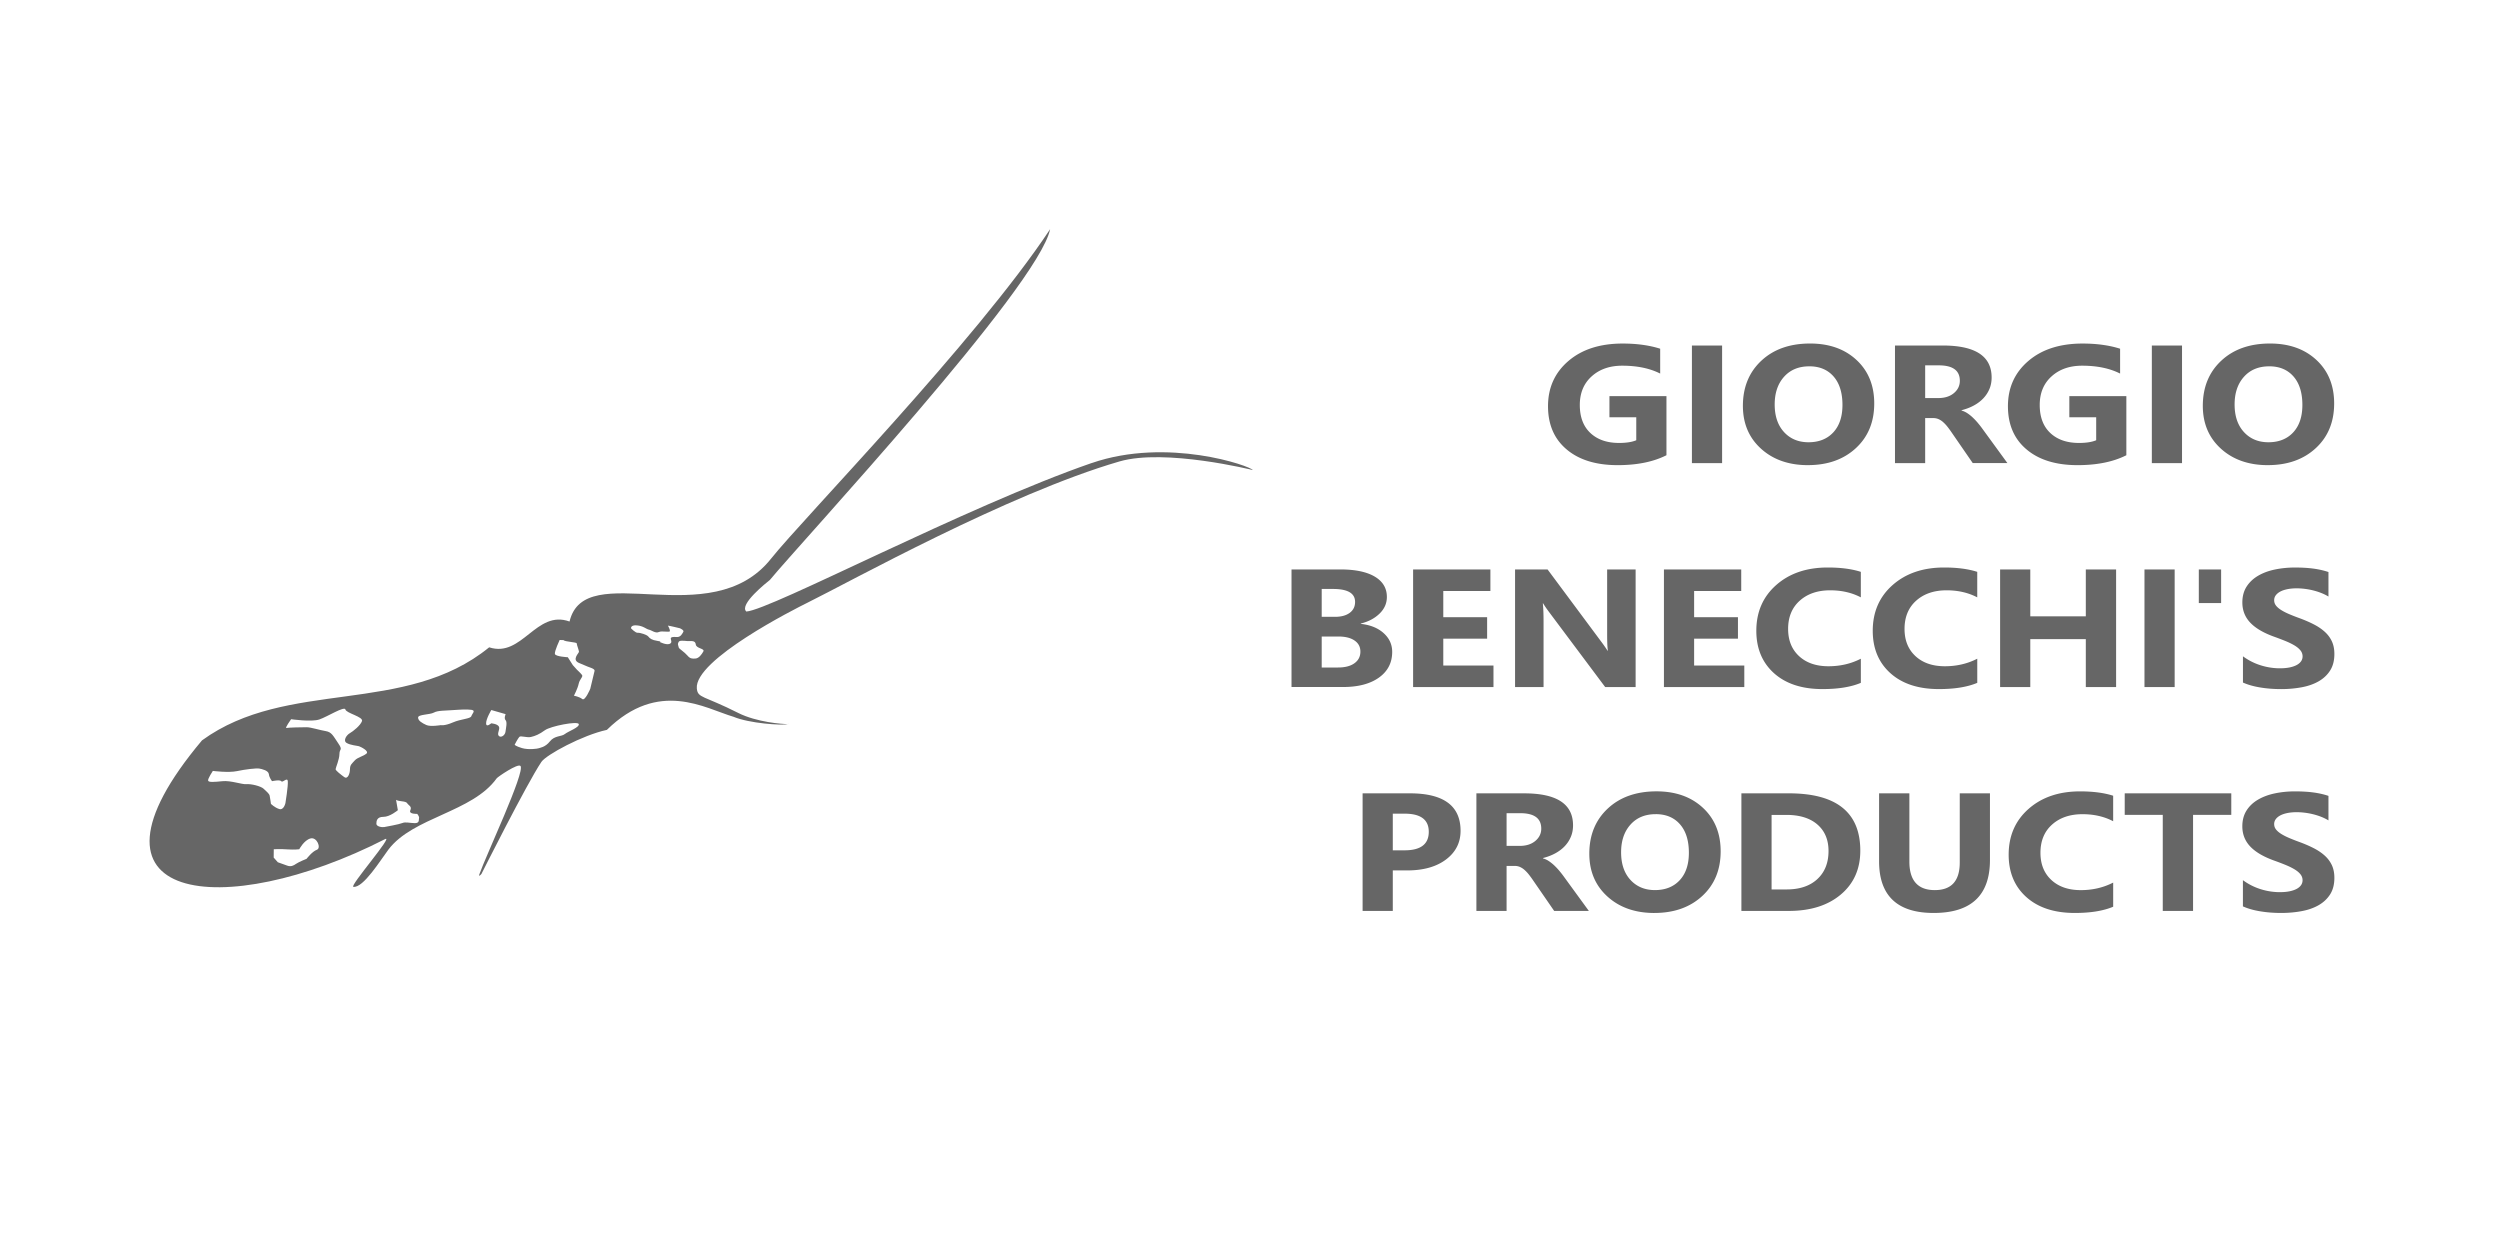 <svg version="1.1" id="レイヤー_1" xmlns="http://www.w3.org/2000/svg" x="0" y="0" viewBox="0 0 120 60" xml:space="preserve"><style>.st0{fill:#666}</style><path class="st0" d="M79.989 21.851c-.628.318-1.408.476-2.342.476-1.035 0-1.851-.251-2.447-.754-.597-.502-.895-1.194-.895-2.076 0-.887.326-1.61.978-2.169.652-.559 1.52-.838 2.602-.838.682 0 1.284.083 1.804.248v1.193c-.497-.252-1.103-.378-1.822-.378-.601 0-1.091.171-1.469.514-.379.343-.567.8-.567 1.372 0 .58.17 1.029.509 1.346.34.318.798.476 1.376.476.346 0 .622-.043.825-.13v-1.102h-1.288v-1.016h2.737v2.838zm2.672.378h-1.449v-5.644h1.449v5.644zm4.122.098c-.922 0-1.672-.263-2.253-.789s-.871-1.212-.871-2.057c0-.892.295-1.614.884-2.165.589-.551 1.37-.827 2.342-.827.918 0 1.661.264 2.228.791.567.527.85 1.223.85 2.086 0 .887-.294 1.602-.882 2.145-.588.543-1.354.815-2.299.815zm.063-4.743c-.509 0-.912.167-1.212.502-.299.335-.449.777-.449 1.328 0 .559.15 1.001.449 1.326.299.325.691.488 1.175.488.499 0 .895-.158 1.189-.474.293-.316.44-.755.44-1.317 0-.585-.142-1.04-.426-1.366-.284-.325-.673-.488-1.166-.488zm9.51 4.644h-1.664l-1.001-1.452a4.859 4.859 0 0 0-.215-.295 1.721 1.721 0 0 0-.209-.222.834.834 0 0 0-.22-.142.624.624 0 0 0-.249-.049h-.39v2.161h-1.449v-5.644h2.297c1.561 0 2.342.512 2.342 1.535 0 .197-.034.379-.103.545a1.474 1.474 0 0 1-.292.451c-.125.134-.277.249-.455.346-.178.097-.376.173-.594.228v.016a.974.974 0 0 1 .278.128c.09.059.176.128.26.207.083.079.163.163.24.254.076.091.146.179.209.266l1.216 1.669zm-3.948-4.691v1.57h.628c.311 0 .561-.079.749-.236.192-.16.287-.358.287-.594 0-.493-.337-.74-1.01-.74h-.655zm9.657 4.314c-.628.318-1.408.476-2.342.476-1.035 0-1.851-.251-2.447-.754-.597-.502-.895-1.194-.895-2.076 0-.887.326-1.61.978-2.169.652-.559 1.52-.838 2.602-.838.682 0 1.284.083 1.804.248v1.193c-.497-.252-1.103-.378-1.822-.378-.601 0-1.091.171-1.469.514-.379.343-.567.8-.567 1.372 0 .58.17 1.029.509 1.346.34.318.798.476 1.376.476.346 0 .622-.043.825-.13v-1.102H99.328v-1.016h2.737v2.838zm2.672.378h-1.449v-5.644h1.449v5.644zm4.122.098c-.922 0-1.672-.263-2.253-.789-.581-.526-.871-1.212-.871-2.057 0-.892.294-1.614.884-2.165.589-.551 1.37-.827 2.342-.827.918 0 1.661.264 2.228.791s.85 1.223.85 2.086c0 .887-.294 1.602-.882 2.145s-1.354.815-2.299.815zm.063-4.743c-.509 0-.912.167-1.212.502s-.449.777-.449 1.328c0 .559.149 1.001.449 1.326.299.325.691.488 1.175.488.499 0 .895-.158 1.189-.474.293-.316.44-.755.44-1.317 0-.585-.142-1.04-.426-1.366-.284-.325-.673-.488-1.166-.488zM61.993 32.977v-5.644h2.342c.718 0 1.27.116 1.656.346.386.231.579.556.579.976 0 .304-.117.571-.352.799-.235.228-.535.387-.9.476v.016c.458.05.823.198 1.097.445.274.247.41.547.41.901 0 .517-.211.927-.632 1.23-.422.303-.998.455-1.727.455h-2.472zm1.449-4.707v1.338h.637c.299 0 .535-.064.707-.191.172-.127.258-.302.258-.525 0-.415-.353-.622-1.059-.622h-.543zm0 2.283V32.04h.785c.335 0 .598-.068.787-.205.19-.136.285-.323.285-.559 0-.226-.094-.403-.281-.531-.187-.129-.448-.193-.783-.193h-.794zm8.245 2.425h-3.858v-5.644h3.71v1.035h-2.261v1.256h2.104v1.031h-2.104v1.291h2.409v1.031zm6.823 0h-1.462l-2.652-3.546c-.156-.207-.263-.363-.323-.468h-.018c.024.2.036.504.036.913v3.101h-1.368v-5.644h1.561l2.553 3.436a8.122 8.122 0 0 1 .324.461h.018c-.024-.131-.036-.39-.036-.775v-3.121H78.51v5.644zm5.217 0h-3.858v-5.644h3.71v1.035h-2.261v1.256h2.104v1.031h-2.104v1.291h2.409v1.031zm5.593-.201c-.47.199-1.083.299-1.839.299-.987 0-1.763-.255-2.329-.763-.565-.509-.848-1.187-.848-2.035 0-.903.318-1.635.954-2.196.636-.561 1.46-.842 2.474-.842.628 0 1.158.07 1.588.209v1.224c-.43-.226-.921-.338-1.471-.338-.604 0-1.092.167-1.463.5-.371.333-.556.784-.556 1.354 0 .546.175.981.525 1.305.35.324.821.486 1.414.486.565 0 1.082-.121 1.552-.362v1.161zm5.588 0c-.47.199-1.083.299-1.839.299-.987 0-1.763-.255-2.329-.763-.566-.509-.848-1.187-.848-2.035 0-.903.318-1.635.954-2.196.636-.561 1.46-.842 2.474-.842.628 0 1.158.07 1.588.209v1.224c-.43-.226-.921-.338-1.471-.338-.604 0-1.092.167-1.463.5-.371.333-.556.784-.556 1.354 0 .546.175.981.525 1.305.35.324.821.486 1.414.486.565 0 1.082-.121 1.552-.362v1.161zm6.665.201h-1.454v-2.299h-2.665v2.299h-1.449v-5.644h1.449v2.251h2.665v-2.251h1.454v5.644zm2.811 0h-1.449v-5.644h1.449v5.644zm2.23-5.644v1.614h-1.071v-1.614h1.071zm1.048 5.428v-1.259c.261.192.543.335.848.431.305.096.613.144.924.144.182 0 .342-.014.478-.043.136-.029.249-.069.34-.12.091-.051.159-.112.205-.181a.411.411 0 0 0 .067-.226.448.448 0 0 0-.108-.295c-.071-.087-.17-.167-.294-.24-.124-.073-.272-.144-.442-.213a16.414 16.414 0 0 0-.552-.209c-.502-.184-.877-.408-1.124-.673-.247-.265-.371-.585-.371-.96 0-.294.068-.546.202-.758.135-.211.318-.385.55-.521.232-.137.5-.237.805-.301.305-.064.628-.097.969-.097.335 0 .632.018.891.053.259.035.497.09.716.163v1.177c-.108-.066-.225-.123-.352-.173s-.258-.091-.393-.124a3.356 3.356 0 0 0-.401-.073 3.229 3.229 0 0 0-.379-.024c-.165 0-.314.014-.449.041-.135.028-.248.066-.341.116-.092.05-.164.11-.215.179a.389.389 0 0 0-.076.234c0 .095.028.179.085.254.056.075.138.145.242.212.105.067.232.133.382.197.15.064.318.131.507.199.257.095.488.195.693.301.205.106.381.226.527.36.146.134.259.287.337.459.078.172.117.372.117.6 0 .315-.068.579-.204.793-.136.214-.321.387-.554.52s-.505.228-.815.285-.636.087-.98.087c-.353 0-.689-.026-1.008-.079-.318-.052-.594-.131-.828-.236zM66.854 41.78v1.944h-1.449v-5.644h2.27c1.621 0 2.432.6 2.432 1.799 0 .567-.233 1.025-.698 1.376-.465.35-1.086.525-1.864.525h-.691zm0-2.724v1.759h.57c.771 0 1.157-.296 1.157-.889 0-.58-.386-.87-1.157-.87h-.57zm9.41 4.668h-1.664l-1.001-1.452a4.862 4.862 0 0 0-.215-.295 1.721 1.721 0 0 0-.209-.222.834.834 0 0 0-.22-.142.624.624 0 0 0-.249-.049h-.39v2.161h-1.449v-5.644h2.297c1.561 0 2.342.512 2.342 1.535 0 .197-.034.379-.103.545s-.166.317-.292.451c-.125.134-.278.249-.455.346-.178.097-.376.173-.594.228v.016a.974.974 0 0 1 .278.128c.09.059.176.128.261.207.083.079.163.163.24.254.076.091.146.179.209.266l1.216 1.669zm-3.948-4.691v1.57h.628c.311 0 .561-.079.749-.236.192-.16.287-.358.287-.594 0-.493-.337-.74-1.01-.74h-.655zm7.095 4.79c-.922 0-1.672-.263-2.253-.789-.581-.526-.871-1.212-.871-2.057 0-.892.295-1.614.884-2.165.589-.551 1.37-.827 2.342-.827.918 0 1.661.264 2.228.791s.85 1.223.85 2.086c0 .887-.294 1.602-.882 2.145s-1.354.815-2.299.815zm.063-4.743c-.509 0-.912.167-1.212.502s-.449.777-.449 1.328c0 .559.15 1.001.449 1.326s.691.488 1.175.488c.499 0 .895-.158 1.189-.474.293-.316.44-.755.44-1.317 0-.585-.142-1.04-.426-1.366-.284-.325-.673-.488-1.166-.488zm4.113 4.644v-5.644h2.279c2.285 0 3.428.917 3.428 2.751 0 .879-.312 1.581-.935 2.106-.624.525-1.454.787-2.493.787h-2.279zm1.449-4.609v3.578h.718c.628 0 1.121-.165 1.478-.496.357-.331.537-.781.537-1.35 0-.538-.178-.961-.532-1.269-.354-.308-.851-.463-1.492-.463h-.709zM95.518 41.28c0 1.695-.901 2.542-2.701 2.542-1.747 0-2.621-.828-2.621-2.483V38.08h1.454v3.275c0 .913.407 1.37 1.22 1.37.799 0 1.198-.441 1.198-1.322V38.08h1.45v3.2zm5.914 2.243c-.47.199-1.083.299-1.839.299-.987 0-1.763-.255-2.329-.763s-.848-1.187-.848-2.035c0-.903.318-1.635.954-2.196s1.46-.842 2.474-.842c.628 0 1.158.07 1.588.209v1.224c-.43-.226-.921-.338-1.471-.338-.604 0-1.092.167-1.463.5-.371.333-.556.784-.556 1.354 0 .546.175.981.525 1.305.35.324.821.486 1.414.486.565 0 1.082-.121 1.552-.362v1.161zm5.67-4.408h-1.835v4.609h-1.454v-4.609h-1.826v-1.035h5.115v1.035zm.558 4.392v-1.259c.26.192.543.335.848.431s.613.144.924.144c.182 0 .342-.014.478-.043.136-.029.249-.069.341-.12.091-.051.159-.112.205-.181a.411.411 0 0 0 .067-.226.448.448 0 0 0-.108-.295c-.071-.087-.17-.167-.294-.24-.124-.073-.272-.144-.442-.213s-.354-.138-.552-.209c-.502-.184-.877-.408-1.124-.673-.247-.265-.371-.585-.371-.96 0-.294.068-.546.202-.758s.318-.385.55-.521.5-.237.806-.301.628-.097.969-.097c.335 0 .632.018.891.053.258.035.497.09.716.163v1.177c-.108-.066-.225-.123-.352-.173s-.258-.091-.393-.124a3.356 3.356 0 0 0-.401-.073 3.229 3.229 0 0 0-.379-.024c-.165 0-.314.014-.449.041-.134.028-.248.066-.341.116-.093.05-.164.11-.215.179a.389.389 0 0 0-.076.234c0 .095.028.179.085.254.056.075.138.145.242.212.105.067.232.133.382.197.15.064.318.131.507.199.257.095.488.195.693.301.205.106.381.226.527.36.146.134.258.287.337.459.078.172.117.372.117.6 0 .315-.068.579-.204.793-.137.214-.321.387-.554.52s-.505.228-.815.285c-.31.058-.636.087-.98.087-.353 0-.689-.026-1.008-.079-.318-.052-.594-.131-.828-.236zM37.833 34.746c-.006.003-.018.006-.028.009.033-.001.045-.004.028-.009z"/><path class="st0" d="M52.398 22.226c-6.023 2.083-15.399 7.049-16.575 7.128-.364-.337.989-1.403 1.131-1.516C38.499 25.965 49.848 13.753 50.406 11 46.849 16.379 38.528 24.902 37.013 26.813c-2.901 3.66-8.94-.078-9.675 3.02-1.606-.584-2.274 1.755-3.858 1.238-4.05 3.303-9.685 1.484-13.784 4.467-6.629 7.887 1.079 8.676 8.786 4.74.454-.232-1.717 2.259-1.521 2.289.474.072 1.319-1.305 1.683-1.787 1.182-1.563 4.025-1.783 5.2-3.424.046-.064 1.014-.729 1.139-.591.243.267-1.676 4.343-1.972 5.196-.06.173.097-.011.097-.011s2.167-4.315 2.877-5.376c.229-.343 1.977-1.289 3.145-1.54 2.493-2.447 4.717-1.027 6.081-.628.738.313 2.33.428 2.594.349-.225.007-1.489-.089-2.37-.534-1.676-.847-1.94-.705-1.987-1.171-.138-1.376 4.707-3.823 5.3-4.115 2.021-.996 9.621-5.224 14.984-6.785 2.189-.637 6.401.412 6.401.412-.108-.193-4.093-1.594-7.736-.334zM12.94 38.183c-.021-.089-.154-.198-.286-.323-.132-.125-.598-.241-.821-.22-.223.02-.754-.184-1.155-.143-.401.041-.668.061-.689-.028-.021-.089.227-.465.227-.465s.755.096 1.156.01c.401-.086.935-.147 1.069-.124.133.023.444.093.465.271.021.178.153.335.153.335s.379-.086.445.004c.066.089.291-.22.311.003.02.223-.114 1.044-.114 1.044s-.076.355-.298.286c-.222-.069-.398-.248-.398-.248s-.042-.312-.063-.401zm2.268 2.607c-.223.079-.493.433-.493.433s-.378.152-.502.24c-.124.088-.252.153-.432.085-.18-.068-.446-.16-.446-.16l-.198-.224.004-.4s.317-.019.647.006c.331.025.576-.005.576-.005s.226-.433.538-.519c.312-.086.53.465.306.544zm2.375-4.613c-.157.132-.424.174-.559.329-.135.154-.224.198-.226.421-.002.222-.115.488-.27.376-.155-.113-.42-.315-.419-.382.001-.067.182-.466.184-.732.002-.267.179-.164-.062-.517-.241-.353-.307-.531-.595-.579-.289-.047-.71-.184-.91-.186-.2-.002-.89.014-.979.036-.089.021.226-.421.226-.421s.977.142 1.357.012 1.207-.657 1.25-.478.864.348.796.555c-.069.207-.427.493-.583.581-.156.087-.337.353-.16.466.177.113.532.138.599.161.067.023.509.227.353.359zm2.531 3.091c-.023.067.042.245-.202.243-.245-.002-.444-.071-.6-.005-.156.065-.758.171-.869.193-.111.021-.378-.025-.377-.159.001-.133.025-.333.337-.331.311.003.694-.319.694-.319l-.086-.498c.133.09.467.049.532.16.066.112.243.152.153.343-.091.191.332.172.332.172s.11.134.087.201zm2.511-4.893c-.046.133-.49.129-.892.304-.402.174-.579.128-.579.128s-.49.085-.689-.006c-.199-.091-.399-.204-.397-.359.001-.156.557-.129.758-.238.201-.11.512-.085 1.202-.137 0 0 .378-.028.6.005.222.033.043.17-.003.303zm1.639.748c-.024.178-.225.309-.324.197-.099-.112.081-.321.004-.45-.077-.129-.366-.151-.366-.151s-.247.223-.245-.002c.002-.225.25-.636.25-.636l.688.198s-.091.199-.003.289c.088.09.019.378-.005.556zm2.846.112c-.157.13-.49.065-.715.352-.225.287-.492.307-.537.329-.045.022-.49.085-.8-.007-.311-.092-.354-.159-.354-.164 0-.005.158-.305.226-.375.067-.07.355.051.556.005.201-.047.401-.126.67-.324.269-.198 1.583-.453 1.626-.295.043.158-.514.349-.671.479zm1.22-2.167s-.25.598-.382.486c-.133-.112-.399-.159-.399-.159s.183-.354.228-.576c.046-.222.225-.332.159-.421-.066-.089-.242-.251-.242-.251l-.198-.22-.241-.38s-.6-.028-.621-.161c-.021-.134.228-.665.228-.665l.178.002c.088.09.644.095.643.161-.001.067.108.335.108.401-.001.067-.359.375-.005.534.354.159.554.227.554.227s.222.069.199.157c-.023.089-.208.866-.208.866zm3.869-2.424c-.012.067.098.212-.069.266-.167.054-.455-.093-.455-.093s.111-.021-.133-.057c-.244-.035-.355-.114-.421-.204-.066-.089-.399-.193-.51-.182-.111.01-.321-.214-.321-.214s-.032-.167.279-.142c.311.025.454.182.577.205.122.023.321.192.477.115.156-.076.533.038.534-.051s-.098-.257-.098-.257c.067.001.577.127.577.127s.21.091.165.168c-.045.077-.125.266-.314.253-.189-.013-.278-.002-.29.064zm1.562.625c-.079.144-.216.332-.382.341-.166.01-.255.009-.387-.148-.132-.157-.386-.315-.408-.37-.022-.056-.043-.166-.043-.166s.001-.124.09-.157c.089-.033.367.003.367.003.189.002.378-.038.399.161.021.199.443.191.364.335z"/></svg>